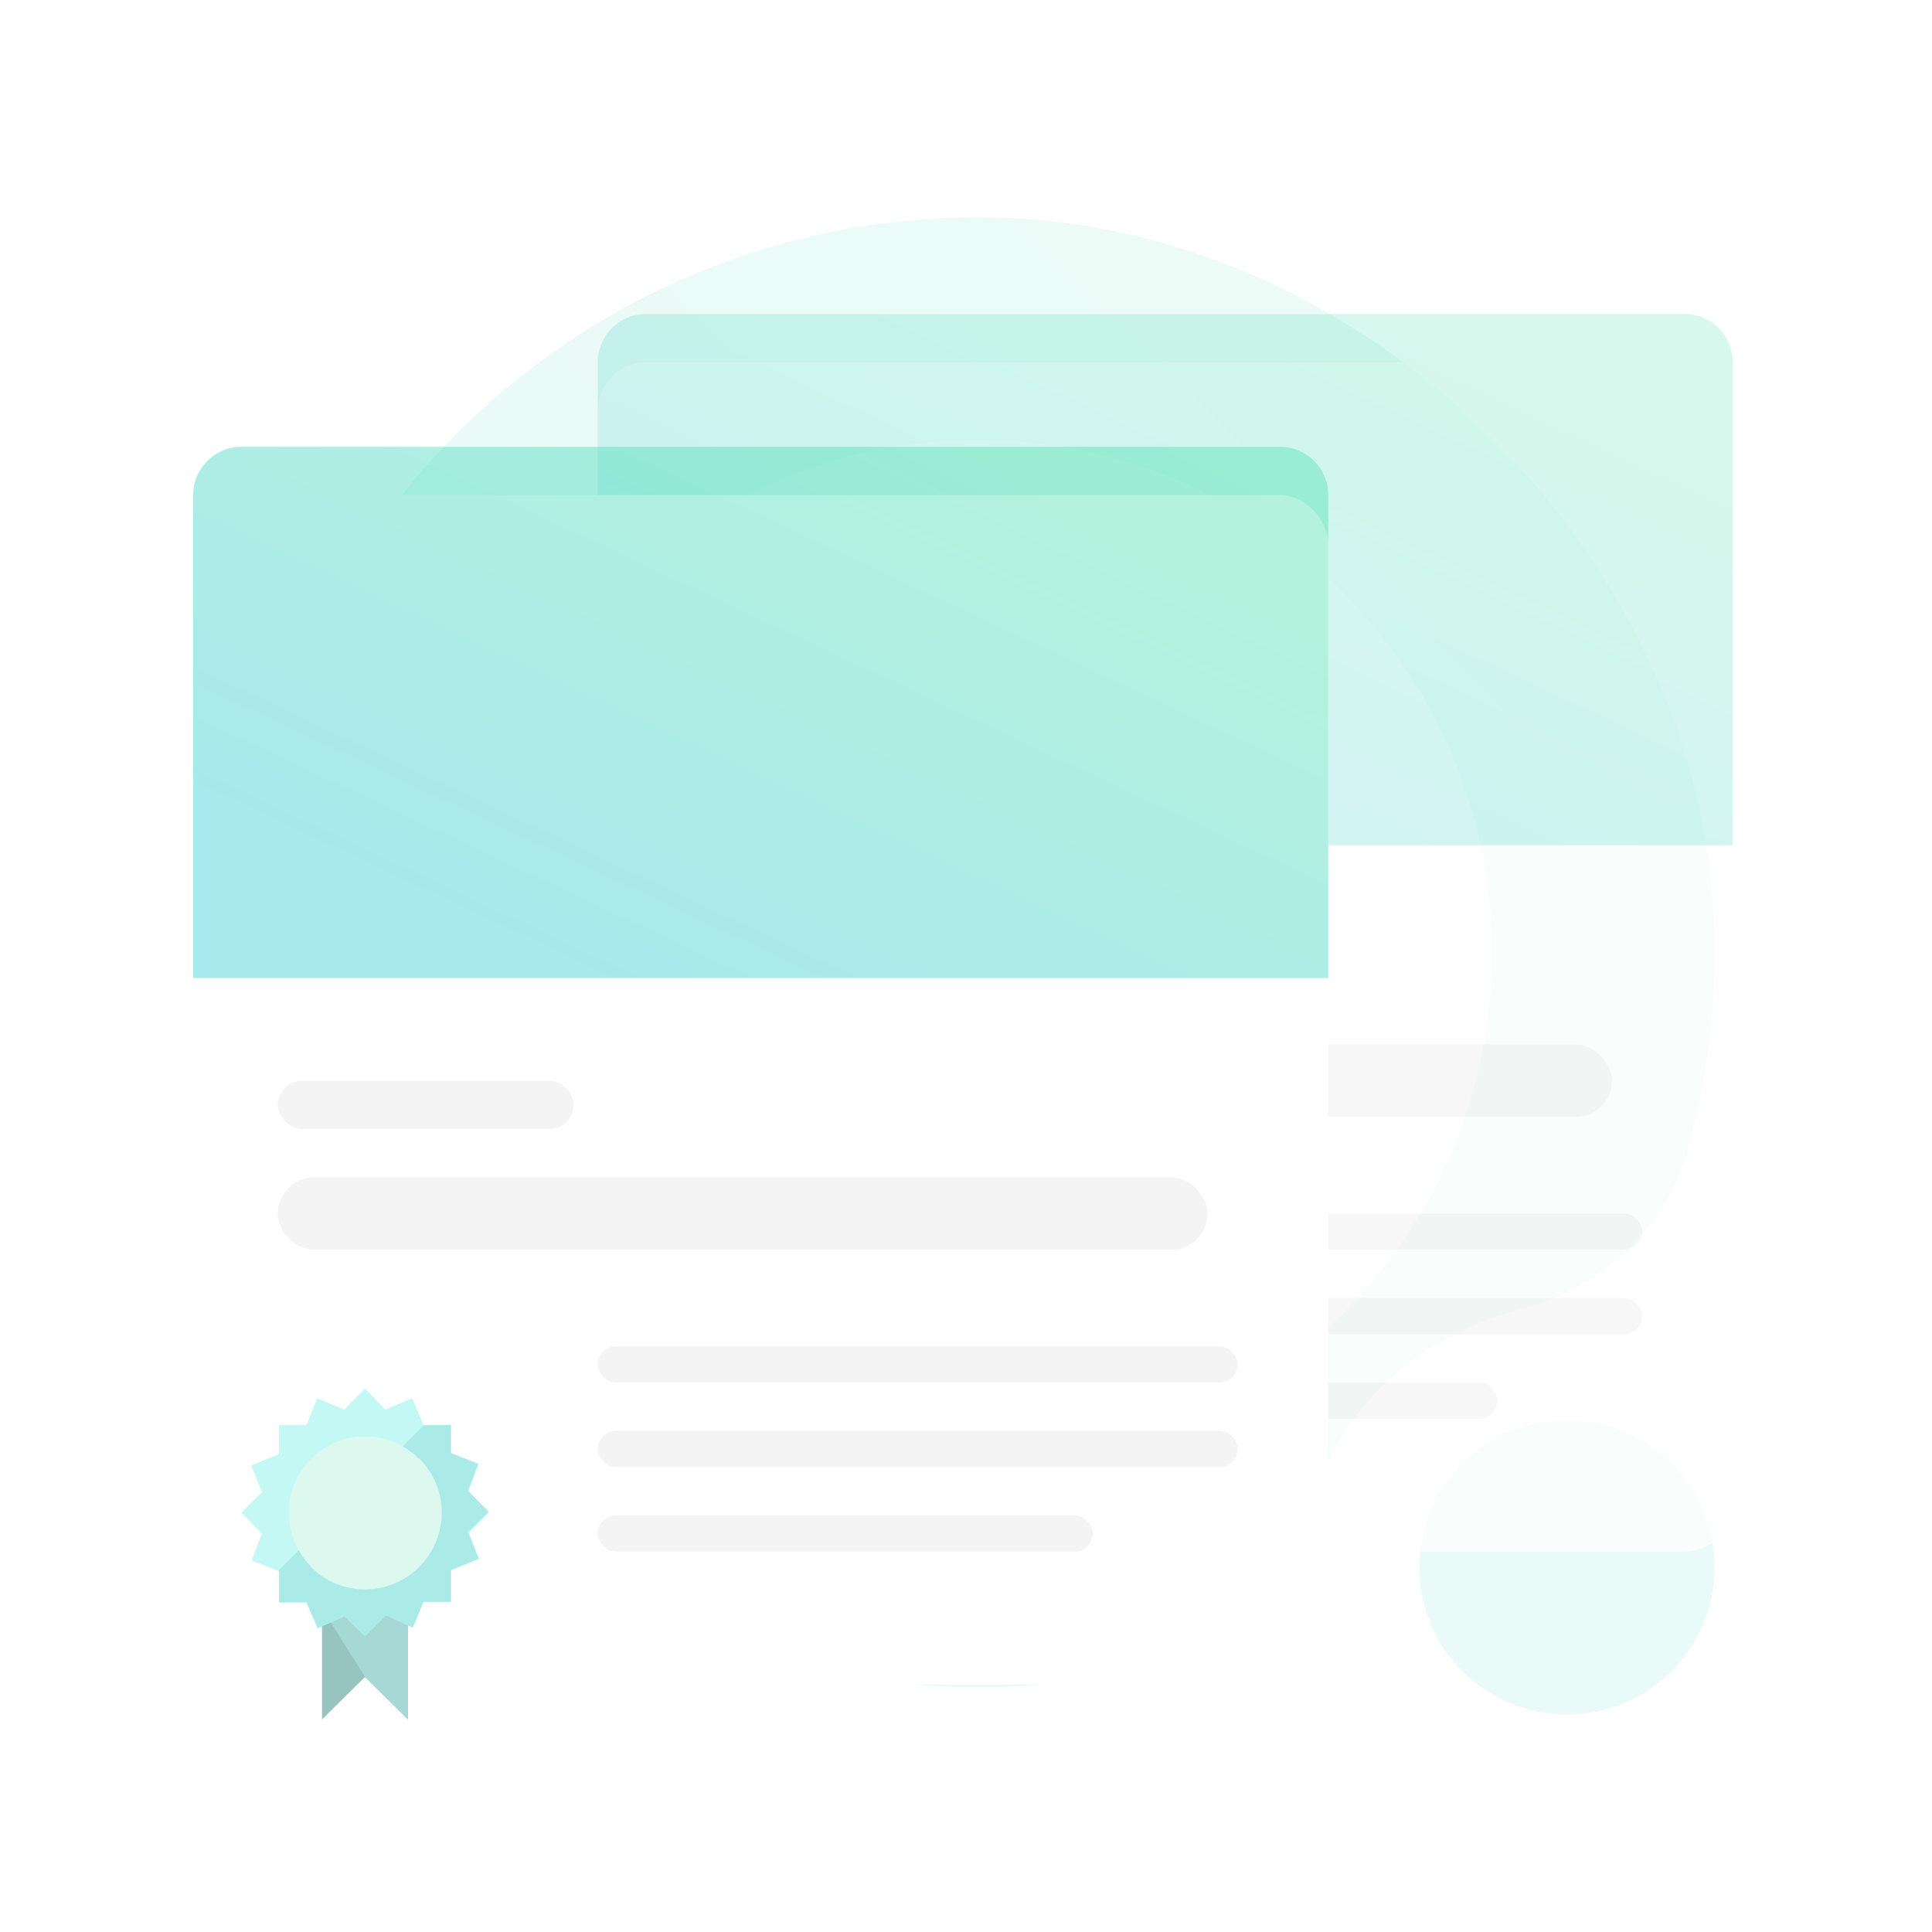 <svg width="320" height="320" viewBox="0 0 320 320" fill="none" xmlns="http://www.w3.org/2000/svg">
<path opacity="0.1" fill-rule="evenodd" clip-rule="evenodd" d="M279.492 190.545C282.916 178.294 284.53 165.261 283.845 151.741C280.911 91.362 226.428 37.964 165.881 36.06C93.596 33.815 34.662 94.681 40.384 167.507C45.031 226.811 93.4 274.792 152.871 279.136C165.147 280.015 177.08 279.087 188.427 276.598C202.121 273.572 212.685 262.98 216.842 249.606C222.075 232.717 234.889 221.442 251.811 216.903C265.065 213.34 275.824 203.724 279.492 190.545ZM77.359 166.482C71.98 112.839 116.974 67.934 170.723 73.303C210.485 77.256 242.666 109.374 246.676 149.105C252.056 202.748 207.062 247.654 153.312 242.284C113.551 238.282 81.37 206.165 77.359 166.482ZM284 259.597C284 246.132 273.038 235.194 259.543 235.194C246.048 235.194 235.086 246.132 235.086 259.597C235.086 273.062 246.048 284 259.543 284C273.038 284 284 273.062 284 259.597Z" fill="url(#paint0_linear_306_38144)"/>
<g opacity="0.7">
<g filter="url(#filter0_d_306_38144)">
<rect x="99" y="52" width="188" height="197" rx="8" fill="white"/>
</g>
<path d="M99 60C99 55.582 102.582 52 107 52H279C283.418 52 287 55.582 287 60V140H99V60Z" fill="url(#paint1_linear_306_38144)" fill-opacity="0.3"/>
<rect x="113" y="157" width="49" height="8" rx="4" fill="#F4F4F4"/>
<rect x="113" y="173" width="154" height="12" rx="6" fill="#F4F4F4"/>
<rect x="166" y="201" width="106" height="6" rx="3" fill="#F4F4F4"/>
<rect x="166" y="229" width="82" height="6" rx="3" fill="#F4F4F4"/>
<rect x="166" y="215" width="106" height="6" rx="3" fill="#F4F4F4"/>
<path d="M134.569 244.553L127.454 245.976L120.339 244.553V262.785L127.454 255.759L134.569 262.785V244.553Z" fill="#97C4C1"/>
<path d="M127.457 255.759L134.572 262.785V244.553L127.457 245.976L120.431 244.553" fill="#A6D9D6"/>
<path d="M144.62 231.924L148 228.544L144.531 225.076L146.221 220.629L141.685 218.85V214.048H137.15L135.282 209.601L130.835 211.469L127.456 208L123.987 211.469L119.54 209.601L117.761 214.048H113.226V218.85L108.601 220.718L110.38 225.165L107 228.544L110.38 232.013L108.69 236.46L113.226 238.239V243.397H117.761L119.629 247.666L124.076 245.709L127.456 249L130.924 245.531L135.371 247.577L137.15 243.308H141.685V238.061L146.31 236.193L144.62 231.924ZM129.234 231.568L128.434 231.213L128.078 232.191L127.456 231.479L126.744 232.191L126.477 231.302L125.677 231.657V230.946H124.432L124.787 229.79L123.809 229.345L124.521 228.544L123.809 227.833L124.698 227.477L124.343 226.499H125.677V225.432L126.477 225.787L126.833 224.809L127.456 225.61L128.167 224.898L128.434 225.787L129.234 225.432V226.499H130.479L130.124 227.388L131.102 227.744L130.39 228.456L131.102 229.167L130.213 229.701L130.568 230.857H129.234V231.568Z" fill="#C3F8F5"/>
<path d="M113.224 238.059V243.395H117.759L119.627 247.664L124.074 245.708L127.454 248.998L130.922 245.53L135.369 247.575L137.148 243.306H141.684V238.059L146.308 236.191L144.529 231.744L147.909 228.365L144.529 224.896L146.219 220.449L141.684 218.671V214.046H137.237M129.232 231.567L128.432 231.211L128.076 232.189L127.454 231.478L126.742 232.189L126.475 231.3L125.675 231.655V230.944H124.43L124.785 229.788L123.807 229.343L124.519 228.543L123.807 227.831L124.697 227.475L124.341 226.497H125.675V225.43L126.475 225.786L126.831 224.807L127.454 225.608L128.165 224.896L128.432 225.786L129.232 225.43V226.497H130.477L130.122 227.386L131.1 227.742L130.388 228.454L131.1 229.165L130.211 229.699L130.566 230.855H129.232V231.567Z" fill="#AAEBE8"/>
<path d="M127.454 241.175C134.429 241.175 140.083 235.52 140.083 228.546C140.083 221.571 134.429 215.917 127.454 215.917C120.479 215.917 114.825 221.571 114.825 228.546C114.825 235.52 120.479 241.175 127.454 241.175Z" fill="#DDF8EF"/>
<path d="M136.439 219.562C141.419 224.543 141.419 232.547 136.439 237.528C131.458 242.508 123.454 242.508 118.474 237.528" fill="#DDF8EF"/>
</g>
<g filter="url(#filter1_d_306_38144)">
<rect x="32" y="74" width="188" height="197" rx="8" fill="white"/>
</g>
<path d="M32 82C32 77.582 35.582 74 40 74H212C216.418 74 220 77.582 220 82V162H32V82Z" fill="url(#paint2_linear_306_38144)" fill-opacity="0.4"/>
<rect x="46" y="179" width="49" height="8" rx="4" fill="#F4F4F4"/>
<rect x="46" y="195" width="154" height="12" rx="6" fill="#F4F4F4"/>
<rect x="99" y="223" width="106" height="6" rx="3" fill="#F4F4F4"/>
<rect x="99" y="251" width="82" height="6" rx="3" fill="#F4F4F4"/>
<rect x="99" y="237" width="106" height="6" rx="3" fill="#F4F4F4"/>
<path d="M67.569 266.553L60.454 267.976L53.339 266.553V284.785L60.454 277.759L67.569 284.785V266.553Z" fill="#97C4C1"/>
<path d="M60.457 277.759L67.572 284.785V266.553L60.457 267.976L53.431 266.553" fill="#A6D9D6"/>
<path d="M77.62 253.924L81 250.544L77.531 247.076L79.221 242.629L74.686 240.85V236.048H70.15L68.282 231.601L63.835 233.469L60.456 230L56.987 233.469L52.54 231.601L50.761 236.048H46.226V240.85L41.601 242.718L43.38 247.165L40 250.544L43.38 254.013L41.69 258.46L46.226 260.239V265.397H50.761L52.629 269.666L57.076 267.709L60.456 271L63.924 267.531L68.371 269.577L70.15 265.308H74.686V260.061L79.31 258.193L77.62 253.924ZM62.234 253.568L61.434 253.213L61.078 254.191L60.456 253.479L59.744 254.191L59.477 253.302L58.677 253.657V252.946H57.432L57.787 251.79L56.809 251.345L57.521 250.544L56.809 249.833L57.699 249.477L57.343 248.499H58.677V247.432L59.477 247.787L59.833 246.809L60.456 247.61L61.167 246.898L61.434 247.787L62.234 247.432V248.499H63.479L63.124 249.388L64.102 249.744L63.391 250.456L64.102 251.167L63.213 251.701L63.568 252.857H62.234V253.568Z" fill="#C3F8F5"/>
<path d="M46.224 260.059V265.395H50.759L52.627 269.664L57.074 267.708L60.454 270.998L63.922 267.53L68.369 269.575L70.148 265.306H74.683V260.059L79.308 258.191L77.529 253.744L80.909 250.365L77.529 246.896L79.219 242.449L74.683 240.671V236.046H70.237M62.232 253.567L61.432 253.211L61.076 254.189L60.454 253.478L59.742 254.189L59.475 253.3L58.675 253.655V252.944H57.43L57.785 251.788L56.807 251.343L57.519 250.543L56.807 249.831L57.697 249.475L57.341 248.497H58.675V247.43L59.475 247.786L59.831 246.807L60.454 247.608L61.165 246.896L61.432 247.786L62.232 247.43V248.497H63.477L63.122 249.386L64.1 249.742L63.389 250.454L64.1 251.165L63.211 251.699L63.566 252.855H62.232V253.567Z" fill="#AAEBE8"/>
<path d="M60.454 263.175C67.429 263.175 73.083 257.52 73.083 250.546C73.083 243.571 67.429 237.917 60.454 237.917C53.479 237.917 47.825 243.571 47.825 250.546C47.825 257.52 53.479 263.175 60.454 263.175Z" fill="#DDF8EF"/>
<path d="M69.439 241.562C74.419 246.543 74.419 254.547 69.439 259.528C64.458 264.508 56.454 264.508 51.474 259.528" fill="#DDF8EF"/>
<defs>
<filter id="filter0_d_306_38144" x="83" y="44" width="220" height="229" filterUnits="userSpaceOnUse" color-interpolation-filters="sRGB">
<feFlood flood-opacity="0" result="BackgroundImageFix"/>
<feColorMatrix in="SourceAlpha" type="matrix" values="0 0 0 0 0 0 0 0 0 0 0 0 0 0 0 0 0 0 127 0" result="hardAlpha"/>
<feOffset dy="8"/>
<feGaussianBlur stdDeviation="8"/>
<feColorMatrix type="matrix" values="0 0 0 0 0.106 0 0 0 0 0.114 0 0 0 0 0.113 0 0 0 0.04 0"/>
<feBlend mode="normal" in2="BackgroundImageFix" result="effect1_dropShadow_306_38144"/>
<feBlend mode="normal" in="SourceGraphic" in2="effect1_dropShadow_306_38144" result="shape"/>
</filter>
<filter id="filter1_d_306_38144" x="16" y="66" width="220" height="229" filterUnits="userSpaceOnUse" color-interpolation-filters="sRGB">
<feFlood flood-opacity="0" result="BackgroundImageFix"/>
<feColorMatrix in="SourceAlpha" type="matrix" values="0 0 0 0 0 0 0 0 0 0 0 0 0 0 0 0 0 0 127 0" result="hardAlpha"/>
<feOffset dy="8"/>
<feGaussianBlur stdDeviation="8"/>
<feColorMatrix type="matrix" values="0 0 0 0 0.106 0 0 0 0 0.114 0 0 0 0 0.113 0 0 0 0.04 0"/>
<feBlend mode="normal" in2="BackgroundImageFix" result="effect1_dropShadow_306_38144"/>
<feBlend mode="normal" in="SourceGraphic" in2="effect1_dropShadow_306_38144" result="shape"/>
</filter>
<linearGradient id="paint0_linear_306_38144" x1="159.347" y1="329.189" x2="333.608" y2="157.7" gradientUnits="userSpaceOnUse">
<stop stop-color="#22C7D0"/>
<stop offset="1" stop-color="#46DFAA"/>
</linearGradient>
<linearGradient id="paint1_linear_306_38144" x1="190.956" y1="156.035" x2="238.439" y2="54.571" gradientUnits="userSpaceOnUse">
<stop stop-color="#22C7D0"/>
<stop offset="1" stop-color="#46DFAA"/>
</linearGradient>
<linearGradient id="paint2_linear_306_38144" x1="123.956" y1="178.035" x2="171.439" y2="76.571" gradientUnits="userSpaceOnUse">
<stop stop-color="#22C7D0"/>
<stop offset="1" stop-color="#46DFAA"/>
</linearGradient>
</defs>
</svg>
